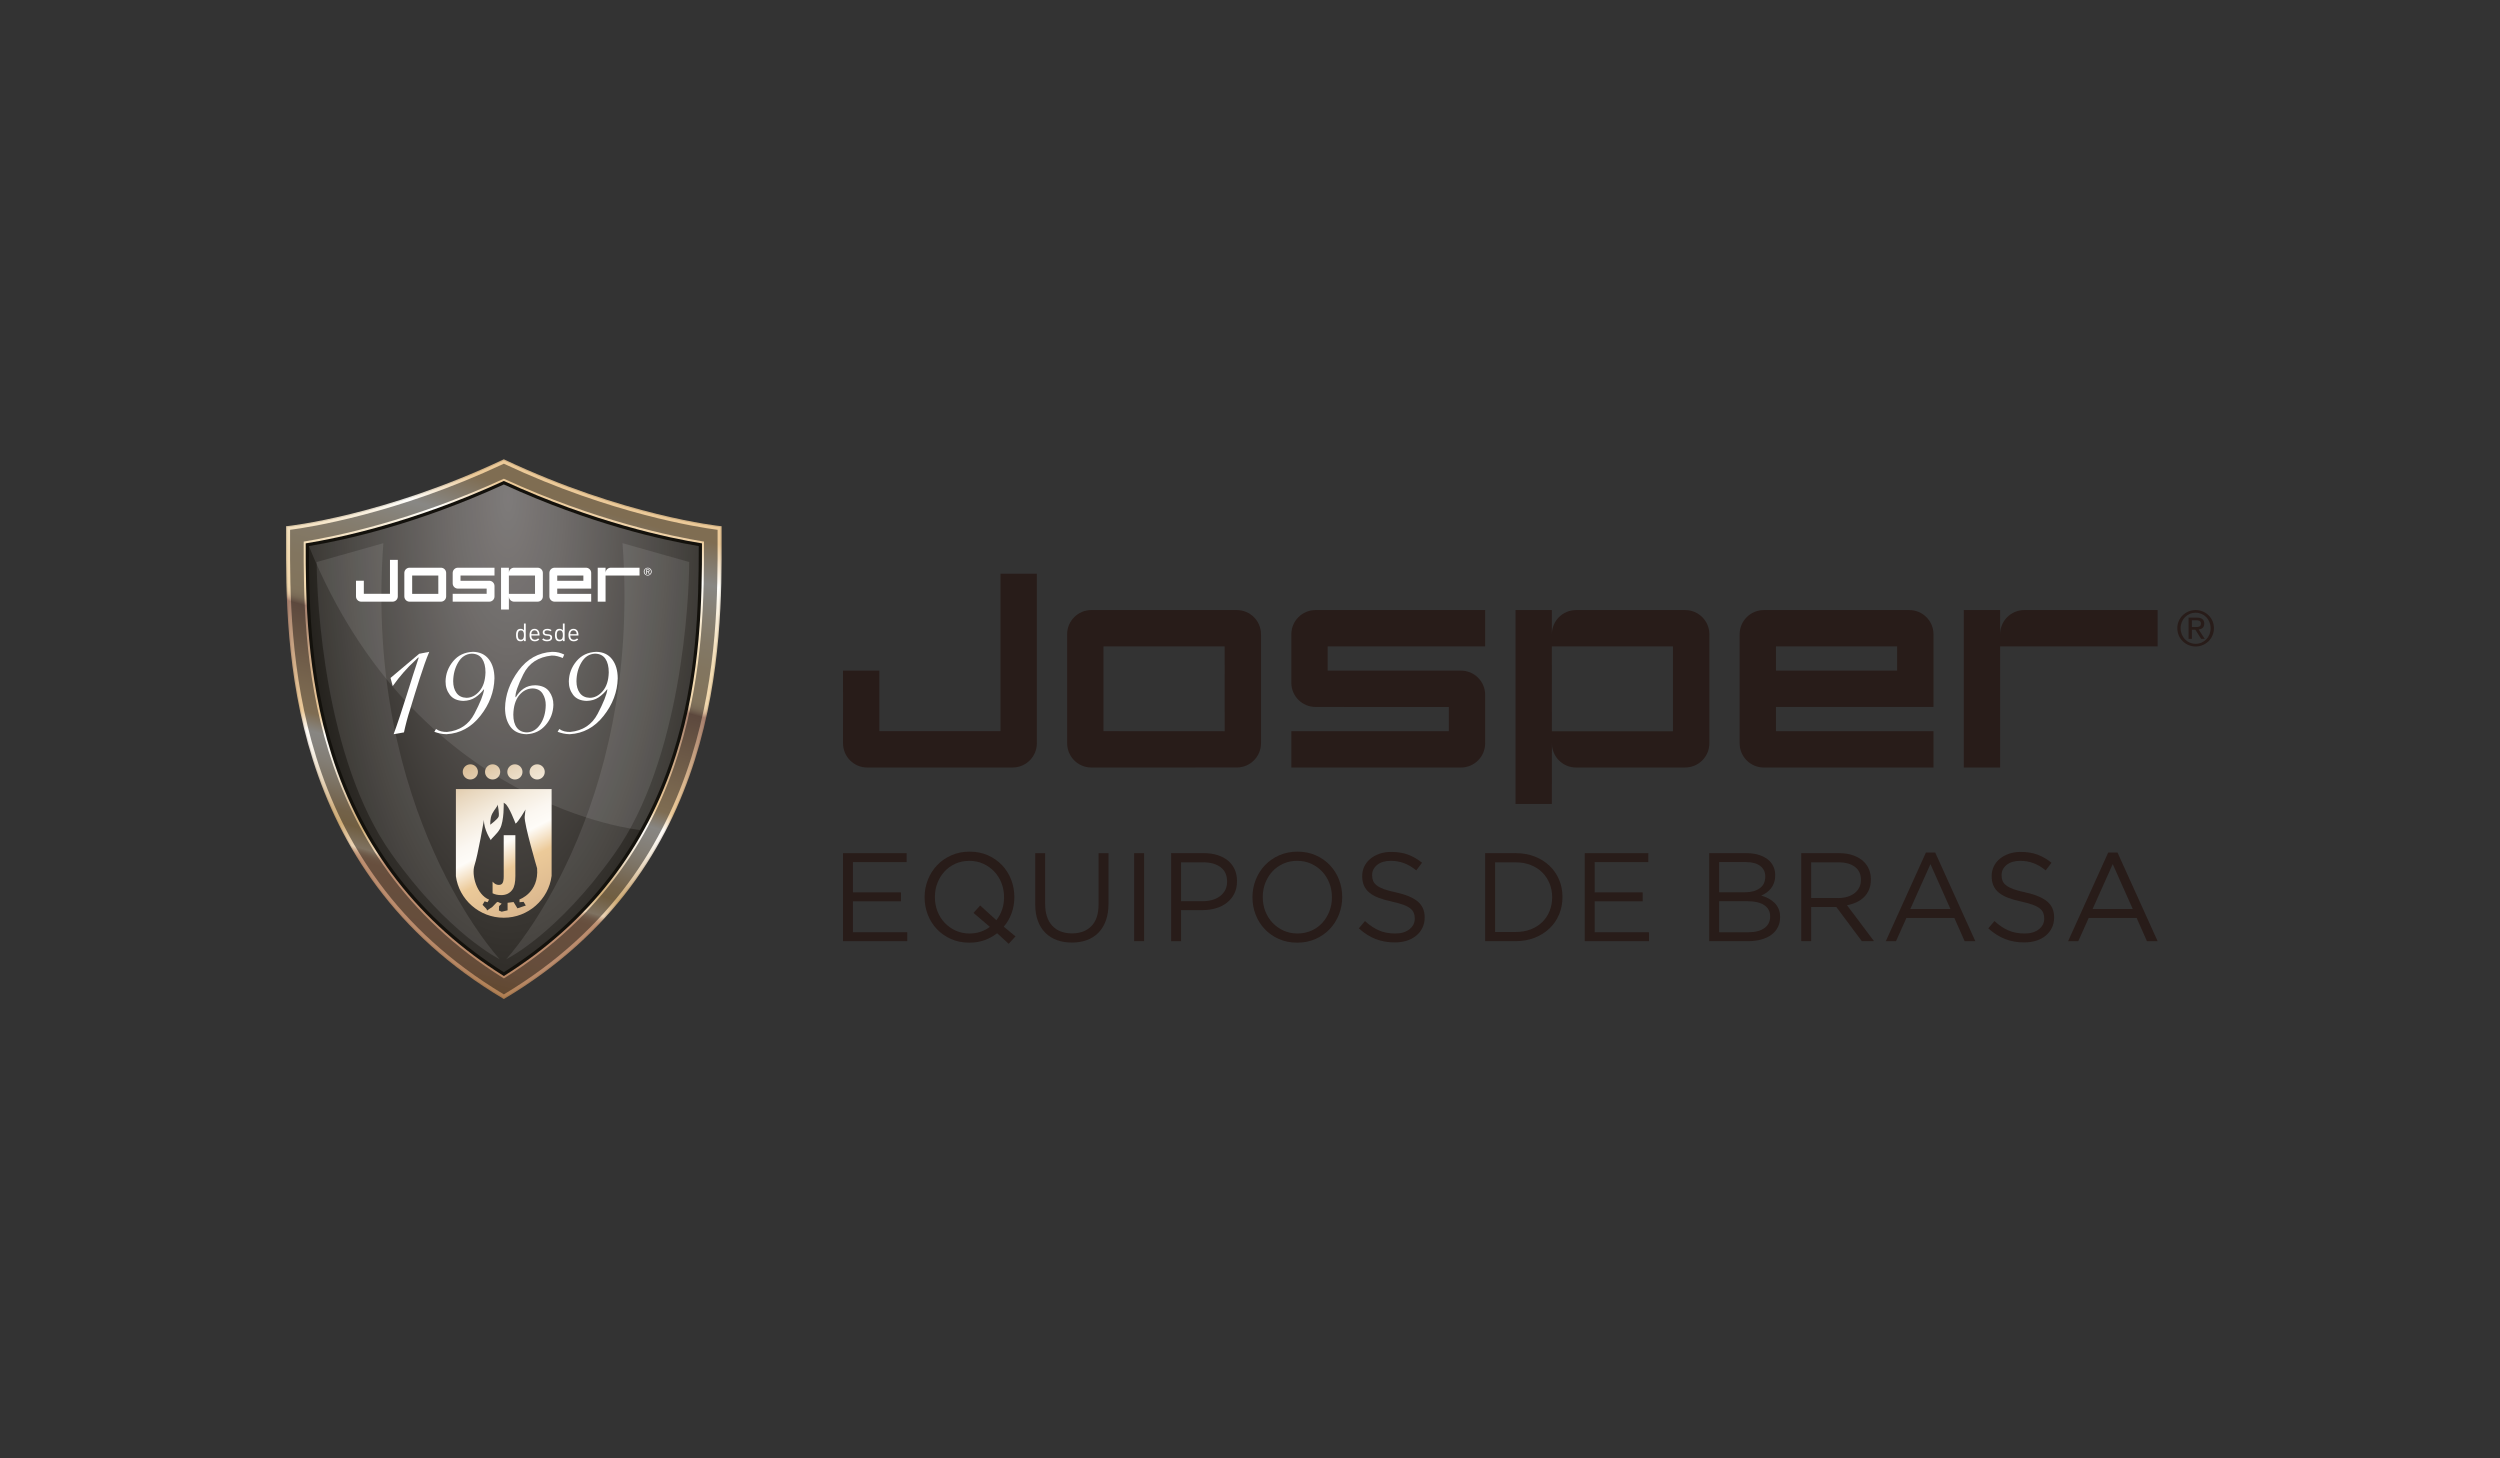 <?xml version="1.0" encoding="UTF-8"?><svg xmlns="http://www.w3.org/2000/svg" width="290.444" height="169.426" xmlns:xlink="http://www.w3.org/1999/xlink" viewBox="0 0 290.444 169.426"><rect x="0" y="0" width="290.444" height="169.426" fill="#333333" stroke="none"/><defs><style>.cls-1{fill:url(#linear-gradient-4);}.cls-1,.cls-2,.cls-3,.cls-4,.cls-5{fill-rule:evenodd;}.cls-6,.cls-7{fill:#13110c;}.cls-8{fill:url(#linear-gradient-2);}.cls-9,.cls-10{fill:#fff;}.cls-10{opacity:.1;}.cls-7{mix-blend-mode:overlay;opacity:.5;}.cls-2{fill:url(#linear-gradient-6);}.cls-11{fill:url(#radial-gradient);}.cls-3{fill:url(#linear-gradient-5);}.cls-12{fill:#281c19;}.cls-13{isolation:isolate;}.cls-13,.cls-14{fill:none;}.cls-15{fill:url(#linear-gradient-7);}.cls-16{fill:url(#linear-gradient);}.cls-4{fill:url(#linear-gradient-8);}.cls-5{fill:url(#linear-gradient-3);}</style><linearGradient id="linear-gradient" x1="45.905" y1="114.107" x2="63.237" y2="52.535" gradientUnits="userSpaceOnUse"><stop offset="0" stop-color="#9d6f3d"/><stop offset=".022" stop-color="#a2754a"/><stop offset=".055" stop-color="#a87c58"/><stop offset=".097" stop-color="#ab8060"/><stop offset=".172" stop-color="#ad8263"/><stop offset=".194" stop-color="#ae8364"/><stop offset=".202" stop-color="#b28a6b"/><stop offset=".207" stop-color="#b99577"/><stop offset=".212" stop-color="#c4a588"/><stop offset=".216" stop-color="#d2ba9e"/><stop offset=".234" stop-color="#c8aa84"/><stop offset=".251" stop-color="#bd9a69"/><stop offset=".257" stop-color="#bd9c6d"/><stop offset=".274" stop-color="#bfa074"/><stop offset=".275" stop-color="#bfa075"/><stop offset=".313" stop-color="#cebba0"/><stop offset=".348" stop-color="#d9cebf"/><stop offset=".376" stop-color="#e0d9d3"/><stop offset=".397" stop-color="#e3deda"/><stop offset=".429" stop-color="#d2b285"/><stop offset=".487" stop-color="#c4a27d"/><stop offset=".6" stop-color="#a27b68"/><stop offset=".615" stop-color="#9d7666"/><stop offset=".617" stop-color="#a7826e"/><stop offset=".621" stop-color="#b8987d"/><stop offset=".626" stop-color="#c5a988"/><stop offset=".631" stop-color="#cfb590"/><stop offset=".639" stop-color="#d4bc94"/><stop offset=".662" stop-color="#d6be96"/><stop offset=".704" stop-color="#d6c09a"/><stop offset=".75" stop-color="#d9c7a7"/><stop offset=".798" stop-color="#ded2bd"/><stop offset=".848" stop-color="#e4e2dc"/><stop offset=".851" stop-color="#e5e4df"/><stop offset=".927" stop-color="#d2b285"/></linearGradient><linearGradient id="linear-gradient-2" x1="45.973" y1="113.956" x2="63.218" y2="52.695" gradientUnits="userSpaceOnUse"><stop offset="0" stop-color="#a77640"/><stop offset=".004" stop-color="#a87743"/><stop offset=".031" stop-color="#b18156"/><stop offset=".062" stop-color="#b78764"/><stop offset=".102" stop-color="#ba8b6c"/><stop offset=".172" stop-color="#bc8d6f"/><stop offset=".193" stop-color="#bd8e70"/><stop offset=".201" stop-color="#c19577"/><stop offset=".206" stop-color="#c9a183"/><stop offset=".21" stop-color="#d5b294"/><stop offset=".214" stop-color="#e3c8aa"/><stop offset=".216" stop-color="#ecd4b6"/><stop offset=".231" stop-color="#e0c49c"/><stop offset=".251" stop-color="#d0ad77"/><stop offset=".26" stop-color="#d1b07e"/><stop offset=".274" stop-color="#d3b385"/><stop offset=".284" stop-color="#d8bb93"/><stop offset=".32" stop-color="#e8d7be"/><stop offset=".351" stop-color="#f4ebdd"/><stop offset=".378" stop-color="#fbf7f1"/><stop offset=".397" stop-color="#fefcf8"/><stop offset=".429" stop-color="#ecca99"/><stop offset=".479" stop-color="#ddba90"/><stop offset=".574" stop-color="#b89379"/><stop offset=".615" stop-color="#a7816f"/><stop offset=".615" stop-color="#a98370"/><stop offset=".619" stop-color="#bf9d84"/><stop offset=".623" stop-color="#d2b393"/><stop offset=".627" stop-color="#e0c4a0"/><stop offset=".633" stop-color="#ead0a8"/><stop offset=".64" stop-color="#f0d7ad"/><stop offset=".662" stop-color="#f2d9af"/><stop offset=".702" stop-color="#f2dbb3"/><stop offset=".747" stop-color="#f4e1c0"/><stop offset=".793" stop-color="#f8ecd6"/><stop offset=".841" stop-color="#fdfbf5"/><stop offset=".851" stop-color="#fffffd"/><stop offset=".927" stop-color="#ecca99"/></linearGradient><radialGradient id="radial-gradient" cx="59.031" cy="-5877.565" fx="59.031" fy="-5877.565" r="28.351" gradientTransform="translate(0 15798.042) scale(1 2.678)" gradientUnits="userSpaceOnUse"><stop offset="0" stop-color="#706c6b"/><stop offset=".224" stop-color="#605c5a"/><stop offset=".66" stop-color="#373430"/><stop offset="1" stop-color="#13110c"/></radialGradient><linearGradient id="linear-gradient-3" x1="42.468" y1="65.904" x2="83.84" y2="146.242" xlink:href="#linear-gradient-2"/><linearGradient id="linear-gradient-4" x1="41.138" y1="66.591" x2="82.508" y2="146.925" xlink:href="#linear-gradient-2"/><linearGradient id="linear-gradient-5" x1="42.414" y1="65.932" x2="83.785" y2="146.269" xlink:href="#linear-gradient-2"/><linearGradient id="linear-gradient-6" x1="44.461" y1="64.88" x2="85.829" y2="145.212" xlink:href="#linear-gradient-2"/><linearGradient id="linear-gradient-7" x1="46.504" y1="63.823" x2="87.88" y2="144.168" xlink:href="#linear-gradient-2"/><linearGradient id="linear-gradient-8" x1="48.55" y1="62.768" x2="89.926" y2="143.116" xlink:href="#linear-gradient-2"/></defs><g class="cls-13"><g id="Capa_2"><g id="Capa_1-2"><rect class="cls-14" width="290.444" height="169.426"/><path class="cls-12" d="m250.668,70.875h-15.485c-1.554,0-2.814,1.26-2.814,2.814v-2.815h-4.222v18.3h4.222v-14.078h18.299v-4.222Z"/><path class="cls-12" d="m150.024,73.689l-.001,5.629c0,1.554,1.26,2.814,2.814,2.815l15.483.003v2.811h-18.296v4.222h19.704c1.554,0,2.814-1.26,2.815-2.814l-0-5.629c-0-1.554-1.26-2.814-2.814-2.815v-0h-15.483v-2.814h18.297v-4.222h-19.704c-1.554,0-2.814,1.26-2.814,2.814Z"/><path class="cls-12" d="m116.238,84.944h-14.078v-7.035h-4.222l.003,8.446c0,1.554,1.26,2.814,2.814,2.814l16.889 0v-.003c1.554,0,2.814-1.26,2.814-2.814v-19.697h-4.222l-0,18.29Z"/><path class="cls-12" d="m143.687,70.875l-16.896-0v0c-1.554 0-2.814,1.26-2.814,2.814l-0,12.665h.004c0,1.554,1.26,2.814,2.814,2.814l16.892-.003c1.554,0,2.814-1.26,2.814-2.814l-0-12.662c0-1.554-1.26-2.814-2.814-2.814Zm-15.489,14.069v-9.848h14.079l.004,9.857-14.082-.009Z"/><path class="cls-12" d="m195.776,70.875h-12.67c-1.554,0-2.814,1.26-2.814,2.814v-2.814h-4.222v22.522h4.222l.004-7.042c0,1.554,1.26,2.814,2.814,2.814v-.003h12.667c1.553,0,2.812-1.258,2.814-2.811l0-12.665c0-1.554-1.26-2.814-2.814-2.814Zm-1.411,14.078h-14.071l-.004-9.857h14.074v9.857Z"/><path class="cls-12" d="m224.628,82.133l-0-8.443c-0-1.554-1.26-2.814-2.814-2.814h-16.893c-1.554,0-2.814,1.26-2.814,2.814v12.665h-.001c0,1.554,1.26,2.814,2.814,2.814h19.708v-4.222h-18.301v-2.814h18.301Zm-18.301-7.036h14.079v2.814h-14.079v-2.814Z"/><path class="cls-12" d="m255.088,70.875c-1.16,0-2.133.911-2.133,2.105,0,1.216.973,2.127,2.133,2.127,1.154,0,2.122-.911,2.122-2.127,0-1.194-.968-2.105-2.122-2.105Zm0,3.921c-.99,0-1.748-.781-1.748-1.816,0-1.013.758-1.794,1.748-1.794.979,0,1.737.781,1.737,1.794,0,1.035-.758,1.816-1.737,1.816Z"/><path class="cls-12" d="m256.085,72.459c0-.475-.278-.707-.866-.707h-.956v2.472h.384v-1.063h.407l.674,1.063h.413l-.707-1.092c.368-.04.651-.226.651-.673Zm-1.036.39h-.402v-.786h.509c.26,0,.543.051.543.379,0,.39-.311.407-.651.407Z"/><path class="cls-12" d="m97.939,99.118h7.39v1.038h-6.237v3.519h5.579v1.038h-5.579v3.593h6.31v1.036h-7.463v-10.224Z"/><path class="cls-12" d="m115.845,108.423c-.439.341-.926.609-1.461.803-.536.194-1.124.291-1.767.291-.779,0-1.487-.14-2.125-.423-.637-.282-1.185-.664-1.643-1.147-.458-.481-.811-1.041-1.059-1.68-.248-.637-.372-1.306-.372-2.008v-.03c0-.701.126-1.373.379-2.016.253-.642.609-1.204,1.066-1.687.458-.481,1.008-.867,1.651-1.154.642-.286,1.353-.43,2.132-.43.779,0,1.487.141,2.125.423.637.283,1.185.664,1.643,1.147.458.481.811,1.042,1.059,1.68.248.638.372,1.307.372,2.009.01.01.01.019,0,.029,0,.643-.105,1.259-.314,1.848-.209.588-.513,1.117-.913,1.584l1.359,1.124-.789.862-1.343-1.227Zm-3.199.029c.458,0,.886-.068,1.285-.204.399-.136.755-.326,1.066-.569l-1.898-1.621.774-.862,1.884,1.709c.283-.36.502-.764.657-1.212s.234-.925.234-1.431v-.03c0-.584-.1-1.132-.3-1.643s-.48-.957-.84-1.337c-.36-.379-.786-.681-1.278-.905-.492-.225-1.029-.336-1.614-.336-.584,0-1.122.109-1.614.328-.491.22-.913.519-1.263.899-.351.38-.625.824-.825,1.329-.2.506-.3,1.052-.3,1.637v.029c0,.585.1,1.133.3,1.644s.479.956.84,1.336c.36.379.786.681,1.278.906.491.223,1.029.335,1.614.335Z"/><path class="cls-12" d="m124.519,109.503c-.632,0-1.21-.095-1.731-.284-.521-.19-.969-.473-1.343-.847-.376-.374-.666-.84-.87-1.395-.204-.555-.307-1.192-.307-1.912v-5.945h1.154v5.872c0,1.11.275,1.962.825,2.557.55.593,1.317.89,2.301.89.944,0,1.694-.282,2.249-.847.555-.565.832-1.406.832-2.526v-5.945h1.154v5.857c0,.75-.102,1.407-.307,1.972s-.494,1.036-.869,1.417c-.374.379-.823.664-1.343.855-.522.189-1.103.284-1.746.284Z"/><path class="cls-12" d="m131.765,99.118h1.153v10.224h-1.153v-10.224Z"/><path class="cls-12" d="m136.059,99.118h3.826c.574,0,1.097.076,1.57.227.472.151.876.365,1.212.643.335.277.593.616.774,1.015.181.399.27.851.27,1.357v.03c0,.555-.107,1.039-.321,1.454-.214.414-.504.762-.869,1.044-.365.283-.792.494-1.278.636-.487.141-1.003.212-1.549.212h-2.483v3.607h-1.153v-10.224Zm3.687,5.579c.42,0,.802-.053,1.149-.16.347-.108.644-.261.894-.462.248-.2.439-.436.571-.71s.199-.581.199-.924v-.03c0-.732-.252-1.287-.755-1.663s-1.17-.565-1.999-.565h-2.592v4.513h2.534Z"/><path class="cls-12" d="m150.707,109.517c-.779,0-1.487-.14-2.125-.423-.637-.282-1.185-.664-1.643-1.147-.458-.481-.811-1.041-1.059-1.68-.248-.637-.372-1.306-.372-2.008v-.03c0-.701.126-1.373.379-2.016.253-.642.609-1.204,1.066-1.687.458-.481,1.008-.867,1.651-1.154.642-.286,1.353-.43,2.132-.43.779,0,1.487.141,2.125.423.637.283,1.185.664,1.643,1.147.458.481.811,1.042,1.059,1.68.248.638.372,1.307.372,2.009.01.01.01.019,0,.029,0,.701-.126,1.373-.379,2.016-.253.643-.609,1.205-1.066,1.687-.458.483-1.008.867-1.651,1.154-.643.286-1.354.43-2.132.43Zm.03-1.066c.584,0,1.122-.109,1.614-.328.491-.219.913-.518,1.262-.899.351-.379.626-.823.826-1.329s.3-1.052.3-1.636v-.03c0-.584-.1-1.132-.3-1.643s-.48-.957-.84-1.337c-.36-.379-.786-.681-1.278-.905-.492-.225-1.029-.336-1.614-.336-.584,0-1.122.109-1.614.328-.491.22-.913.519-1.263.899-.351.38-.625.824-.825,1.329-.2.506-.3,1.052-.3,1.637v.029c0,.585.1,1.133.3,1.644s.479.956.84,1.336c.36.379.786.681,1.278.906.491.223,1.029.335,1.614.335Z"/><path class="cls-12" d="m162.042,109.489c-.818,0-1.565-.134-2.242-.402-.678-.267-1.322-.679-1.935-1.234l.716-.847c.535.487,1.076.85,1.621,1.088.544.239,1.173.358,1.884.358.691,0,1.243-.163,1.657-.489.415-.327.622-.743.622-1.249v-.029c0-.234-.039-.446-.118-.636-.077-.19-.214-.363-.41-.518-.195-.156-.466-.297-.812-.424-.347-.126-.788-.247-1.325-.365-.586-.126-1.096-.272-1.53-.437-.435-.166-.794-.366-1.077-.599-.283-.234-.492-.506-.629-.818-.137-.311-.206-.678-.206-1.096v-.029c0-.399.083-.77.248-1.11.165-.341.399-.636.701-.884s.657-.442,1.066-.584.857-.212,1.344-.212c.749,0,1.404.105,1.964.314s1.103.523,1.628.941l-.672.891c-.477-.39-.957-.672-1.438-.847-.483-.175-.987-.263-1.512-.263-.672,0-1.203.158-1.592.474-.39.317-.585.708-.585,1.177v.029c0,.244.039.46.116.65.078.19.22.365.424.525.204.16.486.307.846.439s.824.256,1.388.372c1.139.253,1.979.604,2.519,1.052.541.448.811,1.061.811,1.84v.03c0,.437-.086.834-.259,1.19s-.411.66-.716.913-.67.448-1.098.585c-.429.136-.896.204-1.403.204Z"/><path class="cls-12" d="m172.543,99.118h3.548c.799,0,1.532.13,2.199.387.667.258,1.241.616,1.723,1.073.481.458.855.996,1.117,1.614.263.618.395,1.287.395,2.009v.029c0,.721-.132,1.393-.395,2.016s-.636,1.164-1.117,1.621c-.483.458-1.057.818-1.723,1.08s-1.4.395-2.199.395h-3.548v-10.224Zm3.548,9.158c.643,0,1.228-.102,1.753-.307s.971-.487,1.336-.847c.366-.36.648-.786.847-1.278s.3-1.02.3-1.584v-.03c0-.565-.1-1.092-.3-1.584s-.481-.92-.847-1.285c-.365-.366-.811-.653-1.336-.862s-1.11-.315-1.753-.315h-2.395v8.092h2.395Z"/><path class="cls-12" d="m184.11,99.118h7.39v1.038h-6.237v3.519h5.579v1.038h-5.579v3.593h6.31v1.036h-7.463v-10.224Z"/><path class="cls-12" d="m198.57,99.118h4.343c.584,0,1.101.081,1.552.241.453.16.824.382,1.116.663.437.456.656,1.001.656,1.632v.03c0,.33-.046.625-.139.882-.092.258-.216.481-.371.67-.156.19-.328.351-.517.481-.19.132-.386.241-.591.328.301.088.585.202.853.344.266.141.498.31.692.505.195.195.351.427.467.695s.175.578.175.928v.03c0,.439-.088.832-.263,1.178s-.426.638-.751.877c-.326.24-.717.422-1.173.549s-.963.19-1.517.19h-4.533v-10.224Zm4.168,4.543c.699,0,1.265-.152,1.696-.458.433-.305.649-.76.649-1.361v-.029c0-.504-.194-.907-.582-1.208-.389-.301-.947-.45-1.675-.45h-3.103v3.505h3.016Zm.409,4.645c.776,0,1.388-.162,1.835-.483s.67-.769.67-1.343v-.03c0-.555-.228-.985-.685-1.293-.456-.307-1.132-.46-2.025-.46h-3.22v3.609h3.424Z"/><path class="cls-12" d="m209.262,99.118h4.395c.634,0,1.196.09,1.687.271.492.179.899.43,1.221.752.252.253.447.549.584.89s.204.716.204,1.124v.03c0,.428-.068.811-.204,1.146-.137.336-.328.629-.576.877s-.543.453-.884.613-.711.275-1.11.344l3.14,4.177h-1.417l-2.964-3.972h-2.922v3.972h-1.153v-10.224Zm4.302,5.214c.38,0,.732-.049,1.054-.146.322-.096.6-.235.834-.416.234-.179.417-.399.549-.657s.197-.553.197-.883v-.03c0-.632-.229-1.127-.688-1.482-.459-.355-1.103-.534-1.933-.534h-3.163v4.148h3.149Z"/><path class="cls-12" d="m223.749,99.046h1.08l4.659,10.297h-1.241l-1.198-2.702h-5.565l-1.211,2.702h-1.184l4.659-10.297Zm2.848,6.558l-2.323-5.214-2.337,5.214h4.659Z"/><path class="cls-12" d="m235.171,109.489c-.818,0-1.565-.134-2.242-.402-.678-.267-1.322-.679-1.935-1.234l.716-.847c.535.487,1.076.85,1.621,1.088.544.239,1.173.358,1.884.358.691,0,1.243-.163,1.657-.489.415-.327.622-.743.622-1.249v-.029c0-.234-.039-.446-.118-.636-.077-.19-.214-.363-.41-.518-.195-.156-.466-.297-.812-.424-.347-.126-.788-.247-1.325-.365-.586-.126-1.096-.272-1.53-.437-.435-.166-.794-.366-1.077-.599-.283-.234-.492-.506-.629-.818s-.206-.678-.206-1.096v-.029c0-.399.083-.77.248-1.11.165-.341.399-.636.701-.884s.657-.442,1.066-.584.857-.212,1.344-.212c.749,0,1.404.105,1.964.314.56.209,1.103.523,1.628.941l-.672.891c-.477-.39-.957-.672-1.438-.847-.483-.175-.987-.263-1.512-.263-.672,0-1.203.158-1.592.474-.39.317-.585.708-.585,1.177v.029c0,.244.039.46.116.65.078.19.22.365.424.525s.486.307.846.439.824.256,1.388.372c1.139.253,1.979.604,2.519,1.052.541.448.811,1.061.811,1.84v.03c0,.437-.086.834-.259,1.19-.174.355-.411.66-.716.913s-.67.448-1.098.585c-.429.136-.896.204-1.403.204Z"/><path class="cls-12" d="m244.928,99.046h1.08l4.659,10.297h-1.241l-1.198-2.702h-5.565l-1.211,2.702h-1.184l4.659-10.297Zm2.848,6.558l-2.323-5.214-2.337,5.214h4.659Z"/><path class="cls-16" d="m58.463,116.024c-25.314-15.051-25.256-41.068-25.228-53.572l.002-1.317.126-.013c.111-.011,11.21-1.182,25.112-7.736l.06-.028.06.028c13.905,6.556,25.001,7.725,25.112,7.736l.126.013.002,1.316c.028,12.503.086,38.521-25.228,53.572l-.071.043-.071-.043Z"/><path class="cls-8" d="m58.535,115.904c-26.063-15.497-25.158-42.444-25.158-54.642,0,0,11.069-1.107,25.158-7.749,14.088,6.642,25.158,7.749,25.158,7.749,0,12.198.905,39.146-25.158,54.642Z"/><path class="cls-7" d="m83.368,62.453l-.001-.901-.122-.016c-1.932-.252-12.205-1.802-24.651-7.635l-.06-.028-.059.028c-12.446,5.833-22.718,7.383-24.651,7.635l-.122.016-.002.903c-.028,12.364-.085,38.09,24.762,53.027l.072.043.072-.043c24.848-14.937,24.789-40.665,24.761-53.028Zm-24.833,51.217c-23.249-14.485-23.276-38.906-23.252-50.749,3.517-.567,12.568-2.385,23.252-7.302,10.684,4.917,19.734,6.735,23.252,7.302.024,11.843-.003,36.263-23.252,50.749Z"/><path class="cls-6" d="m58.535,113.394c-9.823-6.158-16.553-14.81-20.015-25.734-2.93-9.244-3.013-18.318-3.003-24.532,3.725-.599,12.451-2.399,23.018-7.252,10.567,4.853,19.294,6.653,23.018,7.252.01,6.213-.074,15.287-3.004,24.531-3.462,10.924-10.193,19.576-20.015,25.735Z"/><path class="cls-11" d="m58.535,112.954c-9.637-6.101-16.25-14.647-19.66-25.406-2.737-8.637-2.991-16.954-2.986-24.103,4.254-.707,12.576-2.554,22.646-7.159,10.07,4.604,18.392,6.452,22.646,7.159.005,7.148-.249,15.465-2.987,24.102-3.41,10.759-10.023,19.306-19.66,25.407Z"/><path class="cls-10" d="m35.888,63.445c4.254-.707,12.576-2.554,22.646-7.159,10.07,4.604,18.392,6.452,22.646,7.159.005,7.148-.249,15.465-2.987,24.102-.999,3.152-2.273,6.114-3.818,8.88,0,0-26.116-2.501-38.488-32.982Z"/><path class="cls-10" d="m36.792,65.294c0,4.352.9,22.924,8.677,33.887,6.679,9.416,12.591,12.263,12.591,12.263,0,0-15.821-16.971-13.522-48.34l-7.746,2.19Z"/><path class="cls-10" d="m80.068,65.294c0,4.352-.9,22.924-8.677,33.887-6.679,9.416-12.591,12.263-12.591,12.263,0,0,15.821-16.971,13.522-48.34l7.747,2.19Z"/><path class="cls-9" d="m46.933,85.087l-1.202.212c.22-.596.46-1.287.722-2.074.261-.787.524-1.6.788-2.44.264-.84.515-1.64.755-2.4.239-.76.454-1.416.645-1.968l-.044-.044c-.303.298-.545.535-.726.711-.181.176-.298.288-.352.337-.064.059-.286.302-.667.729-.381.428-.789.947-1.224,1.557l-.257-.945,3.327-2.807,1.173-.227c-.171.401-.353.873-.546,1.418-.193.545-.387,1.125-.583,1.741-.195.616-.388,1.229-.579,1.84-.191.611-.366,1.187-.528,1.73-.117.347-.242.767-.374,1.261-.132.494-.242.95-.33,1.37Z"/><path class="cls-9" d="m50.459,85.021l.198-.33c.181.132.381.223.601.275.22.051.444.075.674.07,1.461-.146,2.522-.851,3.184-2.114.662-1.263,1.037-2.2,1.125-2.811l-.029-.029c-.274.362-.601.673-.982.934-.381.261-.85.399-1.407.414-.704-.024-1.224-.259-1.561-.704-.337-.445-.503-.965-.498-1.561.015-.87.308-1.65.879-2.342.572-.691,1.341-1.057,2.309-1.096.791.015,1.403.302,1.836.861.433.56.651,1.298.656,2.217-.039,1.573-.585,3.027-1.638,4.361-1.053,1.334-2.364,2.045-3.932,2.133-.279-.005-.534-.034-.766-.088-.232-.054-.448-.117-.649-.191Zm2.191-5.87c0,.552.131,1.007.392,1.363.261.357.646.542,1.154.557.562-.005,1.064-.264,1.506-.777.442-.513.675-1.239.7-2.177,0-.669-.131-1.197-.392-1.583-.262-.386-.666-.584-1.213-.594-.66.034-1.18.37-1.561,1.008-.381.638-.577,1.372-.586,2.202Z"/><path class="cls-9" d="m65.55,76.043l-.169.403c-.205-.083-.408-.151-.608-.205-.2-.054-.423-.081-.667-.081-1.568.161-2.67.886-3.305,2.173-.635,1.287-.941,2.166-.916,2.635l.037.044c.254-.435.564-.776.931-1.022.366-.247.811-.373,1.334-.377.743.025,1.28.263,1.612.715.332.452.496.971.491,1.557-.02.889-.316,1.671-.891,2.345s-1.318,1.031-2.232,1.07c-.845-.025-1.472-.319-1.88-.883-.408-.564-.612-1.284-.612-2.158.029-1.515.547-2.958,1.554-4.331,1.006-1.373,2.313-2.106,3.921-2.199.303,0,.561.028.773.084.212.056.421.133.627.231Zm-2.147,5.885c.005-.503-.115-.949-.359-1.337-.244-.388-.63-.592-1.158-.612-.621.01-1.146.281-1.576.813-.43.533-.655,1.28-.674,2.243,0,.645.137,1.147.41,1.506.274.359.667.541,1.18.546.625-.024,1.141-.338,1.546-.942.405-.603.616-1.342.63-2.217Z"/><path class="cls-9" d="m64.781,85.021l.198-.33c.181.132.381.223.601.275s.444.075.674.07c1.461-.146,2.522-.851,3.184-2.114.662-1.263,1.037-2.2,1.125-2.811l-.029-.029c-.274.362-.601.673-.982.934-.381.261-.85.399-1.407.414-.704-.024-1.224-.259-1.561-.704-.337-.445-.503-.965-.498-1.561.015-.87.308-1.65.879-2.342.572-.691,1.341-1.057,2.309-1.096.791.015,1.403.302,1.836.861.433.56.651,1.298.656,2.217-.039,1.573-.585,3.027-1.638,4.361-1.053,1.334-2.364,2.045-3.932,2.133-.279-.005-.534-.034-.766-.088-.232-.054-.448-.117-.649-.191Zm2.191-5.87c0,.552.131,1.007.392,1.363.261.357.646.542,1.154.557.562-.005,1.064-.264,1.506-.777.442-.513.675-1.239.7-2.177,0-.669-.131-1.197-.392-1.583-.262-.386-.666-.584-1.213-.594-.66.034-1.18.37-1.561,1.008-.381.638-.577,1.372-.586,2.202Z"/><path class="cls-9" d="m60.874,74.488v-.17c-.115.15-.247.187-.403.187-.144,0-.27-.049-.345-.124-.144-.144-.173-.38-.173-.601,0-.222.029-.458.173-.601.075-.075.201-.124.345-.124.156,0,.285.035.4.181v-.797h.207v2.049h-.204Zm-.357-1.249c-.308,0-.357.265-.357.541s.049.541.357.541c.308,0,.354-.265.354-.541s-.046-.541-.354-.541Z"/><path class="cls-9" d="m61.726,73.835c0,.311.147.489.417.489.164,0,.259-.049.371-.161l.141.124c-.144.144-.276.219-.518.219-.374,0-.619-.224-.619-.725,0-.458.222-.725.581-.725.365,0,.581.265.581.685v.095h-.955Zm.705-.391c-.055-.13-.181-.213-.331-.213s-.276.083-.331.213c-.032.078-.037.121-.043.236h.748c-.006-.115-.012-.158-.043-.236Z"/><path class="cls-9" d="m63.568,74.505c-.239,0-.426-.055-.581-.204l.138-.138c.112.118.265.164.44.164.233,0,.377-.083.377-.25,0-.124-.072-.193-.236-.207l-.233-.02c-.276-.023-.423-.147-.423-.38,0-.259.219-.414.521-.414.201,0,.383.049.509.153l-.135.135c-.101-.078-.23-.112-.377-.112-.207,0-.316.089-.316.233,0,.121.069.193.248.207l.227.02c.247.023.417.118.417.383,0,.273-.233.431-.576.431Z"/><path class="cls-9" d="m65.395,74.488v-.17c-.115.15-.247.187-.403.187-.144,0-.27-.049-.345-.124-.144-.144-.173-.38-.173-.601,0-.222.029-.458.173-.601.075-.075.201-.124.345-.124.155,0,.285.035.4.181v-.797h.207v2.049h-.204Zm-.357-1.249c-.308,0-.357.265-.357.541s.049.541.357.541c.308,0,.354-.265.354-.541s-.046-.541-.354-.541Z"/><path class="cls-9" d="m66.248,73.835c0,.311.147.489.417.489.164,0,.259-.049.371-.161l.141.124c-.144.144-.276.219-.518.219-.374,0-.619-.224-.619-.725,0-.458.221-.725.581-.725.365,0,.581.265.581.685v.095h-.955Zm.705-.391c-.055-.13-.181-.213-.331-.213-.15,0-.276.083-.331.213-.032.078-.037.121-.043.236h.748c-.006-.115-.011-.158-.043-.236Z"/><path class="cls-5" d="m52.965,91.675v10.097l-.004-.005c.349,2.734,2.735,4.853,5.564,4.853,2.83,0,5.209-2.117,5.558-4.852l.002.003v-10.097h-11.119Zm4.22,2.857c.279-.531.59-.787.635-1.066,0,0,.223,1.125.104,1.419-.119.294-.962.929-.962.929,0,0-.056-.751.223-1.282Zm3.17,9.959v.327l.476-.042.256.425-.973.327-.448-.731-.696.086v.88l-.688.157-.319-.135.021-.51.298-.285-.455-.212-.128.063-.497.519-.625.425-.043-.17-.475-.497.242-.404.341.107.178-.306c-1.42-.561-2.074-2.848-1.691-3.99.383-1.143,1.1-5.283,1.1-5.283-.05,1.122.803,2.371.803,2.371,0-.191.698-.667,1.058-1.335.496-.92.433-3.025.433-3.025l.149.106c.433.213,1.228,2.329,1.228,2.329.303-.176,1.149-1.627,1.163-1.652-.006.013-.032.111-.105.835-.085.838,1.441,6,1.441,6.0.234,2.848-2.045,3.621-2.045,3.621Z"/><path class="cls-1" d="m58.521,101.78c0,.381-.043.647-.128.799-.085.152-.233.228-.444.228-.267,0-.508-.127-.722-.381v1.353c.281.142.617.213,1.008.213.565,0,1-.215,1.304-.647.224-.318.336-.84.336-1.565v-4.746h-1.355v4.746Z"/><path class="cls-3" d="m54.642,90.56c.488,0,.882-.395.882-.882,0-.487-.395-.882-.882-.882-.487,0-.883.395-.883.882,0,.487.395.882.883.882Z"/><path class="cls-2" d="m57.231,90.56c.487,0,.882-.395.882-.882,0-.487-.395-.882-.882-.882-.487,0-.883.395-.883.882,0,.487.396.882.883.882Z"/><circle class="cls-15" cx="59.819" cy="89.678" r=".882"/><path class="cls-4" d="m62.407,90.56c.488,0,.883-.395.883-.882,0-.487-.395-.882-.883-.882-.487,0-.882.395-.882.882,0,.487.395.882.882.882Z"/><path class="cls-9" d="m74.3,65.955h-3.34c-.335,0-.607.272-.607.607v-.607h-.911v3.947h.911v-3.037h3.947v-.911Z"/><path class="cls-9" d="m52.592,66.562l-0,1.214c0.0.335.272.607.607.607l3.339.001v.606h-3.946v.911h4.25c.335,0,.607-.272.607-.607v-1.214c-0-.335-.272-.607-.607-.607v-0h-3.34v-.607h3.947v-.911h-4.25c-.335,0-.607.272-.607.607Z"/><path class="cls-9" d="m45.305,68.989h-3.036v-1.517h-.911l.001,1.822c0.0.335.272.607.607.607h3.643v-.001c.335,0,.607-.272.607-.607v-4.248h-.911l-0,3.945Z"/><path class="cls-9" d="m51.226,65.955h-3.644c-.335 0-.607.272-.607.607l-0,2.732h.001c0,.335.272.607.607.607l3.643-.001c.335,0,.607-.272.607-.607l-0-2.731c0-.335-.272-.607-.607-.607Zm-3.341,3.035v-2.124h3.037l.001,2.126-3.037-.002Z"/><path class="cls-9" d="m62.461,65.955h-2.733c-.335,0-.607.272-.607.607v-.607h-.911v4.858h.911l.001-1.519c0,.335.272.607.607.607v-.001h2.732c.335,0,.607-.271.607-.606l0-2.732c0-.335-.272-.607-.607-.607Zm-.304,3.036h-3.035l-.001-2.126h3.036v2.126Z"/><path class="cls-9" d="m68.684,68.383l-0-1.821c-0-.335-.272-.607-.607-.607h-3.644c-.335,0-.607.272-.607.607v2.732h-0c0,.335.272.607.607.607h4.251v-.911h-3.947v-.607h3.947Zm-3.947-1.518h3.037v.607h-3.037v-.607Z"/><path class="cls-9" d="m75.254,65.955c-.25,0-.46.197-.46.454,0,.262.21.459.46.459.249,0,.458-.196.458-.459,0-.258-.209-.454-.458-.454Zm0,.846c-.213,0-.377-.168-.377-.392,0-.218.164-.387.377-.387.211,0,.375.168.375.387,0,.223-.164.392-.375.392Z"/><path class="cls-9" d="m75.468,66.296c0-.102-.06-.153-.187-.153h-.206v.533h.083v-.229h.088l.145.229h.089l-.152-.235c.079-.009.14-.049.14-.145Zm-.223.084h-.087v-.17h.11c.056,0,.117.011.117.082,0,.084-.067.088-.14.088Z"/></g></g></g></svg>